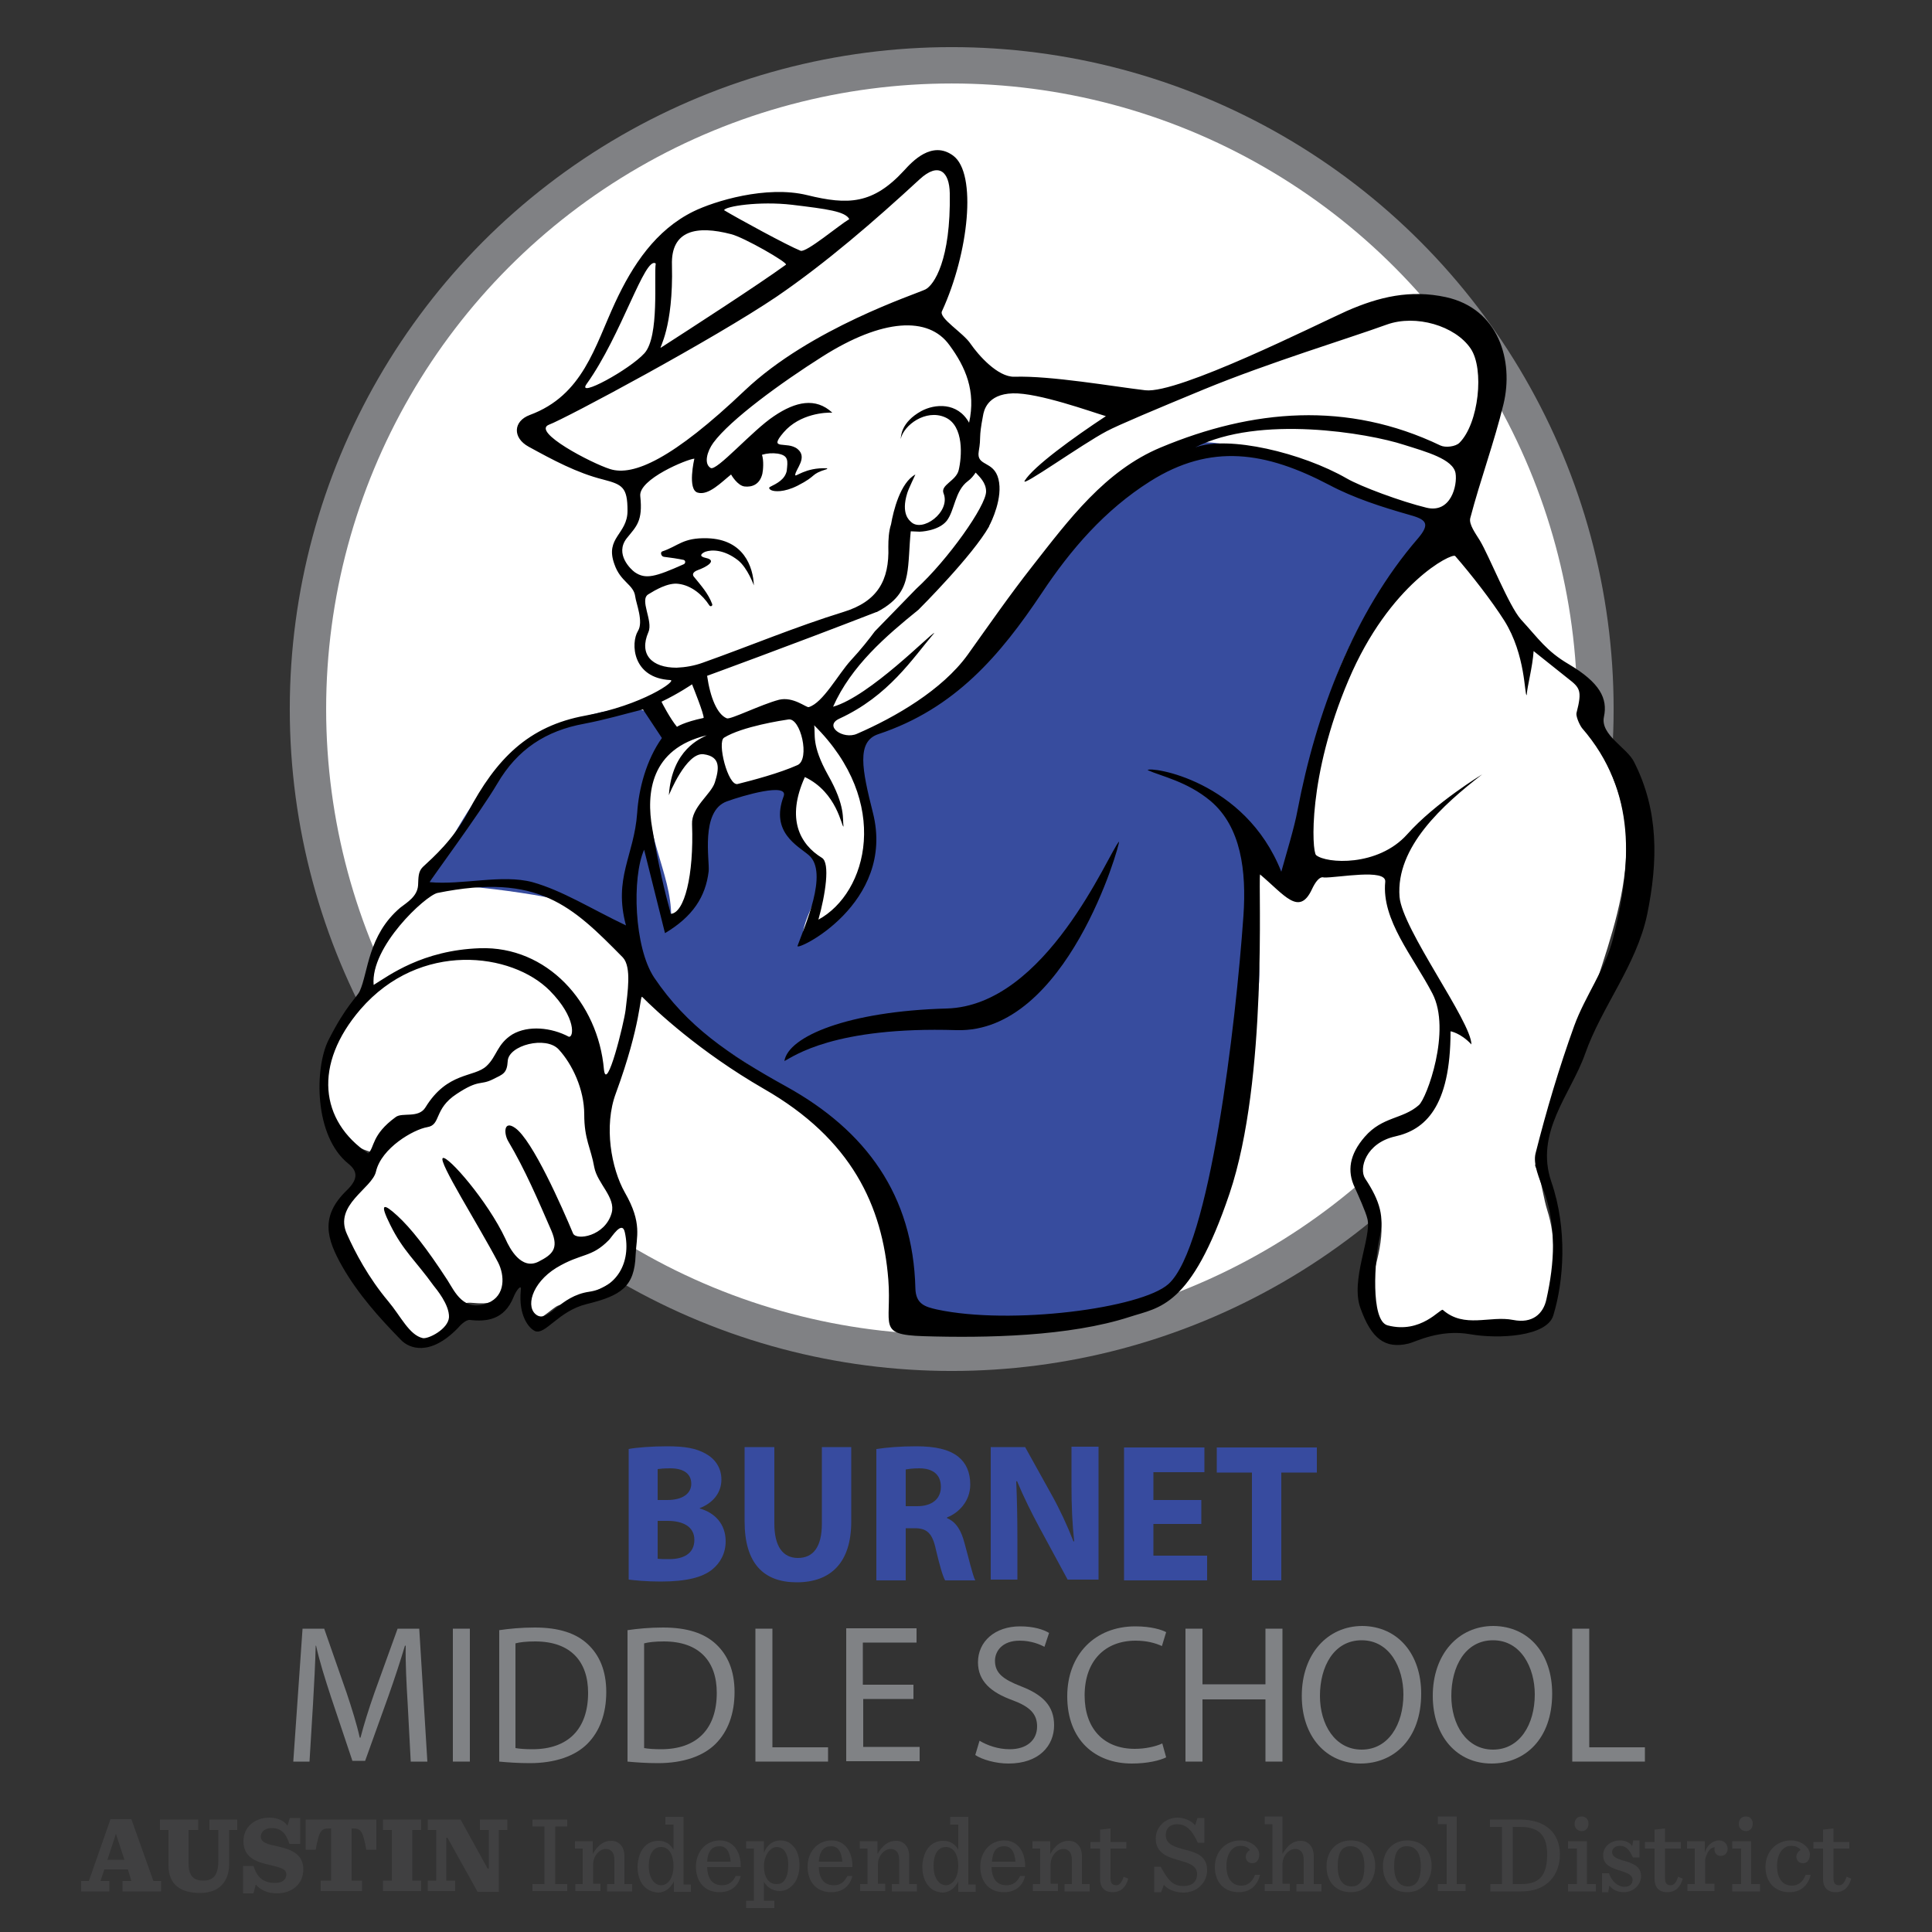 <?xml version="1.0" encoding="utf-8"?>
<!-- Generator: Adobe Illustrator 25.4.1, SVG Export Plug-In . SVG Version: 6.00 Build 0)  -->
<svg version="1.1" id="Layer_1" xmlns="http://www.w3.org/2000/svg" xmlns:xlink="http://www.w3.org/1999/xlink" x="0px" y="0px"
	 viewBox="0 0 500 500" style="enable-background:new 0 0 500 500;" xml:space="preserve">
<rect x="0" y="0" width="500" height="500" fill="#333333" stroke="none"/>
<style type="text/css">
	.st0{fill:#374B9F;}
	.st1{fill:#808285;}
	.st2{fill:#404041;}
	.st3{fill:#FFFFFF;stroke:#808184;stroke-width:9.411;stroke-miterlimit:10;}
	.st4{fill:#FFFFFF;}
	.st5{fill:#374C9E;}
	.st6{fill-rule:evenodd;clip-rule:evenodd;}
</style>
<g>
	<g>
		<path class="st0" d="M162.7,375c2-0.4,6.1-0.7,9.9-0.7c4.7,0,7.5,0.5,10,1.9c2.4,1.3,4.1,3.6,4.1,6.7c0,3.1-1.8,5.9-5.6,7.4v0.1
			c3.9,1.1,6.7,4,6.7,8.5c0,3.1-1.4,5.6-3.5,7.3c-2.5,2-6.6,3.1-13.3,3.1c-3.8,0-6.6-0.3-8.3-0.5V375z M170.2,388.2h2.5
			c4,0,6.2-1.7,6.2-4.2c0-2.6-2-4-5.4-4c-1.7,0-2.6,0.1-3.3,0.2V388.2z M170.2,403.4c0.8,0.1,1.7,0.1,3,0.1c3.5,0,6.5-1.3,6.5-5
			c0-3.5-3.1-4.9-6.9-4.9h-2.6V403.4z"/>
		<path class="st0" d="M200.4,374.5v19.8c0,5.9,2.2,8.9,6.1,8.9c4,0,6.2-2.9,6.2-8.9v-19.8h7.6v19.3c0,10.6-5.3,15.7-14.1,15.7
			c-8.5,0-13.5-4.8-13.5-15.8v-19.2H200.4z"/>
		<path class="st0" d="M226.9,375c2.5-0.4,6.1-0.7,10.2-0.7c5,0,8.5,0.8,10.9,2.7c2,1.6,3.1,4,3.1,7.2c0,4.4-3.1,7.4-6,8.5v0.2
			c2.4,1,3.7,3.3,4.5,6.4c1.1,3.9,2.1,8.4,2.8,9.7h-7.8c-0.6-1-1.4-3.8-2.4-8c-0.9-4.3-2.4-5.5-5.5-5.5h-2.3v13.5h-7.6V375z
			 M234.4,389.8h3c3.8,0,6.1-1.9,6.1-5c0-3.2-2.1-4.8-5.6-4.8c-1.9,0-2.9,0.2-3.5,0.3V389.8z"/>
		<path class="st0" d="M256.4,408.9v-34.4h8.9l7,12.6c2,3.6,4,7.9,5.5,11.8h0.2c-0.5-4.5-0.7-9.2-0.7-14.4v-10.1h7v34.4h-8
			l-7.2-13.3c-2-3.7-4.2-8.1-5.9-12.2l-0.2,0.1c0.2,4.5,0.3,9.4,0.3,15v10.4H256.4z"/>
		<path class="st0" d="M310.9,394.4h-12.4v8.2h13.9v6.4h-21.5v-34.4h20.8v6.4h-13.2v7.2h12.4V394.4z"/>
		<path class="st0" d="M324,381.1h-9.1v-6.5h25.9v6.5h-9.2v27.9H324V381.1z"/>
	</g>
	<g>
		<path class="st1" d="M105.5,440.8c-0.3-4.8-0.6-10.6-0.5-14.9h-0.2c-1.2,4-2.6,8.3-4.3,13.1l-6,16.7h-3.3l-5.5-16.4
			c-1.6-4.9-3-9.3-3.9-13.4h-0.1c-0.1,4.3-0.4,10.1-0.7,15.2l-0.9,14.8h-4.2l2.4-34.4h5.6l5.8,16.6c1.4,4.2,2.6,8,3.4,11.6h0.2
			c0.9-3.5,2.1-7.3,3.6-11.6l6-16.6h5.6l2.1,34.4h-4.3L105.5,440.8z"/>
		<path class="st1" d="M121.6,421.5v34.4h-4.4v-34.4H121.6z"/>
		<path class="st1" d="M129.1,421.9c2.7-0.4,5.8-0.7,9.3-0.7c6.3,0,10.7,1.5,13.7,4.3c3,2.8,4.8,6.8,4.8,12.4
			c0,5.6-1.7,10.2-4.9,13.4c-3.2,3.2-8.4,5-14.9,5c-3.1,0-5.7-0.2-7.9-0.4V421.9z M133.4,452.4c1.1,0.2,2.7,0.3,4.4,0.3
			c9.3,0,14.4-5.3,14.4-14.6c0-8.1-4.5-13.3-13.7-13.3c-2.3,0-4,0.2-5.1,0.5V452.4z"/>
		<path class="st1" d="M162.3,421.9c2.7-0.4,5.8-0.7,9.3-0.7c6.3,0,10.7,1.5,13.7,4.3c3,2.8,4.8,6.8,4.8,12.4
			c0,5.6-1.7,10.2-4.9,13.4c-3.2,3.2-8.4,5-14.9,5c-3.1,0-5.7-0.2-7.9-0.4V421.9z M166.7,452.4c1.1,0.2,2.7,0.3,4.4,0.3
			c9.3,0,14.4-5.3,14.4-14.6c0-8.1-4.5-13.3-13.7-13.3c-2.3,0-4,0.2-5.1,0.5V452.4z"/>
		<path class="st1" d="M195.5,421.5h4.4v30.7h14.4v3.7h-18.8V421.5z"/>
		<path class="st1" d="M236.5,439.7h-13.1v12.4H238v3.7h-19v-34.4h18.2v3.7h-13.9v10.9h13.1V439.7z"/>
		<path class="st1" d="M253.5,450.5c2,1.2,4.8,2.2,7.8,2.2c4.5,0,7.1-2.4,7.1-5.9c0-3.2-1.8-5.1-6.4-6.8c-5.5-2-8.9-4.9-8.9-9.8
			c0-5.4,4.4-9.3,10.9-9.3c3.5,0,6,0.8,7.5,1.7l-1.2,3.6c-1.1-0.6-3.4-1.6-6.4-1.6c-4.6,0-6.4,2.8-6.4,5.2c0,3.2,2.1,4.8,6.7,6.6
			c5.7,2.2,8.6,5.1,8.6,10.1c0,5.3-3.9,9.9-11.8,9.9c-3.3,0-6.8-1-8.6-2.2L253.5,450.5z"/>
		<path class="st1" d="M301.8,454.8c-1.6,0.8-4.8,1.6-8.9,1.6c-9.5,0-16.7-6.1-16.7-17.4c0-10.8,7.2-18.1,17.6-18.1
			c4.2,0,6.9,0.9,8,1.5l-1.1,3.6c-1.7-0.8-4-1.4-6.8-1.4c-7.9,0-13.2,5.2-13.2,14.2c0,8.4,4.8,13.8,13,13.8c2.7,0,5.4-0.6,7.1-1.4
			L301.8,454.8z"/>
		<path class="st1" d="M311.2,421.5v14.4h16.3v-14.4h4.4v34.4h-4.4v-16.1h-16.3v16.1h-4.4v-34.4H311.2z"/>
		<path class="st1" d="M367.8,438.3c0,11.8-7.1,18.1-15.7,18.1c-8.9,0-15.2-7-15.2-17.5c0-10.9,6.7-18.1,15.7-18.1
			C361.8,420.9,367.8,428.1,367.8,438.3z M341.6,438.9c0,7.4,3.9,13.9,10.8,13.9c6.9,0,10.8-6.5,10.8-14.3c0-6.8-3.5-14-10.8-14
			C345.2,424.5,341.6,431.3,341.6,438.9z"/>
		<path class="st1" d="M401.7,438.3c0,11.8-7.1,18.1-15.7,18.1c-8.9,0-15.2-7-15.2-17.5c0-10.9,6.7-18.1,15.7-18.1
			C395.8,420.9,401.7,428.1,401.7,438.3z M375.6,438.9c0,7.4,3.9,13.9,10.8,13.9c6.9,0,10.8-6.5,10.8-14.3c0-6.8-3.5-14-10.8-14
			C379.2,424.5,375.6,431.3,375.6,438.9z"/>
		<path class="st1" d="M406.9,421.5h4.4v30.7h14.4v3.7h-18.8V421.5z"/>
	</g>
	<path class="st2" d="M33.1,483.8H27l-1,3h2.3v2.7h-7.3v-2.7h2l5.6-16H34l5.7,16h2v2.7h-10v-2.7H34L33.1,483.8z M27.8,481.3h4.4
		l-2.2-6.7H30L27.8,481.3z"/>
	<path class="st2" d="M43.6,482.7v-9.1h-2.2v-2.7h9.9v2.7h-2.5v8.6c0,3.4,1.4,4.5,3.8,4.5c1.2,0,2.1-0.3,2.8-1
		c0.7-0.8,1.1-2.1,1.1-4v-8.1h-2.3v-2.7h7.2v2.7h-2.1v8.9c0,4-2.2,7.4-7.5,7.4C46.2,489.9,43.6,487.3,43.6,482.7"/>
	<path class="st2" d="M62.8,482.9h2.8c0.9,2.9,2.5,4.4,5.6,4.4c1.9,0,2.9-0.9,2.9-2.2c0-1.5-1.6-1.8-4.5-2.5
		c-3.1-0.7-6.6-1.8-6.6-6.1c0-3.8,3.1-6.1,6.7-6.1c2.2,0,3.8,0.8,4.7,2.1l0.6-2h2.7v6.7h-2.8c-0.9-2.8-2.2-4.1-4.6-4.1
		c-1.9,0-2.8,1.1-2.8,2.2c0,1.6,1.8,2,4.6,2.6c3,0.7,6.4,1.8,6.4,5.9c0,3.7-2.8,6.2-6.9,6.2c-2.4,0-4.4-1-5.4-2.3l-0.6,2.3h-2.7
		V482.9z"/>
	<path class="st2" d="M83,486.7h2.7v-13.5h-0.5c-2.2,0-2.6,0.7-3.5,5.5h-2.6v-7.8h18.3v7.8h-2.6c-0.9-4.8-1.3-5.5-3.5-5.5H91v13.5
		h2.7v2.7H83V486.7z"/>
	<polygon class="st2" points="99.1,486.7 101.4,486.7 101.4,473.6 99.1,473.6 99.1,470.9 109,470.9 109,473.6 106.7,473.6 
		106.7,486.7 109,486.7 109,489.4 99.1,489.4 	"/>
	<polygon class="st2" points="115.8,475.6 115.5,475.6 115.5,486.7 117.8,486.7 117.8,489.4 110.7,489.4 110.7,486.7 112.9,486.7 
		112.9,473.6 110.7,473.6 110.7,470.9 119.2,470.9 126.2,483.6 126.5,483.6 126.5,473.6 124.2,473.6 124.2,470.9 131.3,470.9 
		131.3,473.6 129.1,473.6 129.1,489.6 123.6,489.6 	"/>
	<polygon class="st2" points="137.8,487.6 140.9,487.6 140.9,472.7 137.8,472.7 137.8,470.9 146.8,470.9 146.8,472.7 143.7,472.7 
		143.7,487.6 146.8,487.6 146.8,489.4 137.8,489.4 	"/>
	<path class="st2" d="M148.8,487.6h2v-9.2h-2v-1.9h4.6v3.3c1.4-2.4,2.9-3.4,4.8-3.4c2,0,3.4,1.5,3.4,4v7.2h2v1.9h-6.5v-1.9h1.9v-6.2
		c0-1-0.2-1.8-0.7-2.3c-0.4-0.4-0.9-0.6-1.5-0.6c-1.5,0-3.3,1.6-3.3,4.1v4.9h1.9v1.9h-6.5V487.6z"/>
	<path class="st2" d="M166.8,488.3c-1.2-1.2-1.8-3.1-1.8-5.1c0-2.1,0.7-4.2,1.9-5.4c0.9-0.9,2.1-1.4,3.5-1.4c1.9,0,3.1,0.9,3.9,2.3
		v-6.5h-2.1v-2h4.7v17.5h1.9v1.9h-4.4v-2.7c-0.9,1.9-2.5,2.9-4.1,2.9C168.9,489.7,167.7,489.2,166.8,488.3 M174.3,482.9
		c0-2.6-1-4.9-3.2-4.9c-2,0-3.2,1.8-3.2,4.9c0,3.2,1.5,5,3.2,5C172.8,487.9,174.3,486.1,174.3,482.9"/>
	<path class="st2" d="M183,483.1c0.1,3.2,1.4,4.8,3.9,4.8c1.5,0,2.7-0.7,3.5-2.4h1.3c-0.7,2.8-2.7,4.2-5.5,4.2
		c-3.9,0-6.1-2.8-6.1-6.6c0-3.9,2.6-6.8,6.2-6.8c3.8,0,5.5,3.4,5.4,6.9H183z M183,481.8h6.1c-0.2-2.4-1-4-2.9-4
		C184.4,477.8,183.2,478.9,183,481.8"/>
	<path class="st2" d="M193.1,491.9h2v-13.5h-2v-1.9h4.6v3c0.9-2.3,2.6-3.2,4.3-3.2c1.3,0,2.4,0.5,3.2,1.4c1.2,1.2,1.7,3,1.7,5.1
		c0,2.1-0.7,4.1-1.9,5.2c-0.9,0.9-2,1.4-3.2,1.4c-1.9,0-3.3-1-4.1-2.4v4.9h2.7v1.9h-7.3V491.9z M204,482.6c0-3.1-1.3-4.6-3-4.6
		c-1.6,0-3.3,2.1-3.3,5c0,2.6,1.1,4.6,3.2,4.6C202.9,487.7,204,485.9,204,482.6"/>
	<path class="st2" d="M211.9,483.1c0.1,3.2,1.4,4.8,3.9,4.8c1.5,0,2.7-0.7,3.5-2.4h1.3c-0.7,2.8-2.7,4.2-5.5,4.2
		c-3.9,0-6.1-2.8-6.1-6.6c0-3.9,2.6-6.8,6.2-6.8c3.8,0,5.5,3.4,5.4,6.9H211.9z M211.9,481.8h6.1c-0.2-2.4-1-4-2.9-4
		C213.3,477.8,212.1,478.9,211.9,481.8"/>
	<path class="st2" d="M222.5,487.6h2v-9.2h-2v-1.9h4.6v3.3c1.4-2.4,2.9-3.4,4.8-3.4c2,0,3.4,1.5,3.4,4v7.2h2v1.9h-6.5v-1.9h1.9v-6.2
		c0-1-0.2-1.8-0.7-2.3c-0.4-0.4-0.9-0.6-1.5-0.6c-1.5,0-3.3,1.6-3.3,4.1v4.9h1.9v1.9h-6.5V487.6z"/>
	<path class="st2" d="M240.5,488.3c-1.2-1.2-1.8-3.1-1.8-5.1c0-2.1,0.7-4.2,1.9-5.4c0.9-0.9,2.1-1.4,3.5-1.4c1.9,0,3.1,0.9,3.9,2.3
		v-6.5h-2.1v-2h4.7v17.5h1.9v1.9H248v-2.7c-0.9,1.9-2.5,2.9-4.1,2.9C242.5,489.7,241.3,489.2,240.5,488.3 M248,482.9
		c0-2.6-1-4.9-3.2-4.9c-2,0-3.2,1.8-3.2,4.9c0,3.2,1.5,5,3.2,5C246.4,487.9,248,486.1,248,482.9"/>
	<path class="st2" d="M256.6,483.1c0.1,3.2,1.4,4.8,3.9,4.8c1.5,0,2.7-0.7,3.5-2.4h1.3c-0.7,2.8-2.7,4.2-5.5,4.2
		c-3.9,0-6.1-2.8-6.1-6.6c0-3.9,2.6-6.8,6.2-6.8c3.8,0,5.5,3.4,5.4,6.9H256.6z M256.7,481.8h6.1c-0.2-2.4-1-4-2.9-4
		C258,477.8,256.9,478.9,256.7,481.8"/>
	<path class="st2" d="M267.2,487.6h2v-9.2h-2v-1.9h4.6v3.3c1.4-2.4,2.9-3.4,4.8-3.4c2,0,3.4,1.5,3.4,4v7.2h2v1.9h-6.5v-1.9h1.9v-6.2
		c0-1-0.2-1.8-0.7-2.3c-0.4-0.4-0.9-0.6-1.5-0.6c-1.5,0-3.3,1.6-3.3,4.1v4.9h1.9v1.9h-6.5V487.6z"/>
	<path class="st2" d="M287.4,473.2v3.5h4.1v1.7h-4.1v7.6c0,1.3,0.4,1.9,1.5,1.9c0.8,0,1.4-0.7,1.9-2.2l1.2,0.5
		c-0.7,2.5-2.2,3.5-4,3.5c-2.2,0-3.3-1.3-3.3-3.4v-7.9h-2.5v-1.7h2.5v-3.2L287.4,473.2z"/>
	<path class="st2" d="M298.7,483.1h1.7c2,3.8,3.3,5,5.9,5c2.2,0,3.5-1.1,3.5-3.1c0-2.3-2.4-2.9-4.8-3.6c-2.8-0.8-5.9-1.8-5.9-5.6
		c0-2.8,2.3-5.4,5.7-5.4c1.5,0,3.5,0.7,4.5,2l0.6-1.9h1.8v6.4h-1.7c-1.7-3.7-3.3-4.8-5.4-4.8c-1.8,0-2.9,1.1-2.9,2.8
		c0,2.5,2.4,3.1,5,3.8c2.8,0.7,5.7,1.6,5.7,5.3c0,3.2-2.6,5.8-6.1,5.8c-2,0-4-0.7-5.1-2l-0.7,1.9h-1.8V483.1z"/>
	<path class="st2" d="M314.4,483.2c0-4,2.8-6.9,6.6-6.9c2.8,0,4.9,1.9,4.9,3.6c0,1.3-0.6,2.3-1.8,2.3c-1.1,0-1.7-0.8-1.7-1.7
		c0-0.8,0.6-1.5,1.1-1.7c-0.4-0.6-1.2-1.1-2.5-1.1c-1.9,0-3.6,1.8-3.6,5.2c0,3.2,1.4,5.1,3.9,5.1c1.5,0,2.8-0.9,3.5-2.8h1.3
		c-0.7,2.9-2.7,4.5-5.5,4.5C316.6,489.7,314.4,486.9,314.4,483.2"/>
	<path class="st2" d="M327.3,487.6h2v-15.5h-2v-2h4.6v9.7c1.4-2.4,2.9-3.4,4.7-3.4c2,0,3.4,1.5,3.4,4v7.2h2v1.9h-6.5v-1.9h1.9v-6.2
		c0-1-0.2-1.8-0.7-2.3c-0.4-0.4-0.9-0.6-1.5-0.6c-1.5,0-3.3,1.6-3.3,4.1v4.9h1.9v1.9h-6.5V487.6z"/>
	<path class="st2" d="M343.3,483c0-3.9,2.5-6.7,6.3-6.7c3.9,0,6.3,2.7,6.3,6.6c0,3.9-2.5,6.8-6.3,6.8
		C345.7,489.7,343.3,487,343.3,483 M353.1,483c0-3.6-1.4-5.2-3.6-5.2c-2.2,0-3.3,1.6-3.3,5.2c0,3.6,1.4,5.2,3.6,5.2
		C352,488.2,353.1,486.5,353.1,483"/>
	<path class="st2" d="M357.9,483c0-3.9,2.5-6.7,6.3-6.7c3.9,0,6.3,2.7,6.3,6.6c0,3.9-2.5,6.8-6.3,6.8
		C360.3,489.7,357.9,487,357.9,483 M367.7,483c0-3.6-1.4-5.2-3.6-5.2c-2.2,0-3.3,1.6-3.3,5.2c0,3.6,1.4,5.2,3.6,5.2
		C366.5,488.2,367.7,486.5,367.7,483"/>
	<polygon class="st2" points="372.1,487.6 374.4,487.6 374.4,472.1 372.1,472.1 372.1,470.1 377,470.1 377,487.6 379.3,487.6 
		379.3,489.4 372.1,489.4 	"/>
	<path class="st2" d="M385.6,487.6h3.1v-14.8h-3.1v-1.9h7.8c6.8,0,10.3,3.7,10.3,9c0,5.1-3.1,9.6-10,9.6h-8V487.6z M393.7,487.6
		c4.6,0,6.7-2.1,6.7-7.7c0-4.9-2.1-7.1-7-7.1h-1.9v14.8H393.7z"/>
	<path class="st2" d="M405.8,487.6h2.3v-9.2h-2.3v-1.9h4.9v11.1h2.3v1.9h-7.2V487.6z M407.5,472c0-1.1,0.7-1.9,1.8-1.9
		c1.1,0,1.8,0.7,1.8,1.9c0,1.1-0.7,1.9-1.8,1.9C408.2,473.8,407.5,473.1,407.5,472"/>
	<path class="st2" d="M414.7,484.8h1.7c0.7,2.1,2.3,3.5,4,3.5c1.5,0,2.1-0.8,2.1-1.8c0-1.1-0.9-1.7-3.3-2.4c-3-0.9-4.3-1.9-4.3-4
		c0-2.1,1.8-3.8,4.4-3.8c1.3,0,2.5,0.5,3.1,1.5l0.3-1.5h1.6v4.4h-1.7c-0.9-1.9-1.7-3-3.4-3c-1,0-2,0.6-2,1.6c0,1.1,1,1.7,3.2,2.3
		c2.9,0.8,4.3,1.8,4.3,4c0,1.9-1.7,4.1-4.5,4.1c-1.6,0-2.9-0.7-3.7-1.7l-0.3,1.7h-1.6V484.8z"/>
	<path class="st2" d="M430.9,473.2v3.5h4.1v1.7h-4.1v7.6c0,1.3,0.4,1.9,1.5,1.9c0.8,0,1.4-0.7,1.9-2.2l1.2,0.5
		c-0.7,2.5-2.2,3.5-4,3.5c-2.2,0-3.3-1.3-3.3-3.4v-7.9h-2.5v-1.7h2.5v-3.2L430.9,473.2z"/>
	<path class="st2" d="M436.6,487.6h2v-9.2h-2v-1.9h4.6v3c0.6-2.2,2.3-3.2,3.7-3.2c1.4,0,2.2,1,2.2,2.2c0,1-0.7,1.8-1.7,1.8
		c-1,0-1.7-0.6-1.7-1.7c0-0.1,0-0.3,0.1-0.5c-1.2-0.1-2.1,1.4-2.5,3.1v6.3h2.4v1.9h-7V487.6z"/>
	<path class="st2" d="M448.3,487.6h2.3v-9.2h-2.3v-1.9h4.9v11.1h2.3v1.9h-7.2V487.6z M450,472c0-1.1,0.7-1.9,1.8-1.9
		c1.1,0,1.8,0.7,1.8,1.9c0,1.1-0.7,1.9-1.8,1.9C450.7,473.8,450,473.1,450,472"/>
	<path class="st2" d="M456.9,483.2c0-4,2.8-6.9,6.6-6.9c2.8,0,4.9,1.9,4.9,3.6c0,1.3-0.6,2.3-1.8,2.3c-1.1,0-1.7-0.8-1.7-1.7
		c0-0.8,0.6-1.5,1.1-1.7c-0.4-0.6-1.2-1.1-2.5-1.1c-1.9,0-3.6,1.8-3.6,5.2c0,3.2,1.4,5.1,3.9,5.1c1.5,0,2.8-0.9,3.5-2.8h1.3
		c-0.7,2.9-2.7,4.5-5.5,4.5C459.2,489.7,456.9,486.9,456.9,483.2"/>
	<path class="st2" d="M474.5,473.2v3.5h4.1v1.7h-4.1v7.6c0,1.3,0.4,1.9,1.5,1.9c0.8,0,1.4-0.7,1.9-2.2l1.2,0.5
		c-0.7,2.5-2.2,3.5-4,3.5c-2.2,0-3.3-1.3-3.3-3.4v-7.9h-2.5v-1.7h2.5v-3.2L474.5,473.2z"/>
</g>
<g>
	<circle class="st3" cx="246.3" cy="183.5" r="166.6"/>
	<path class="st4" d="M349,83.4c9.3-4.2,20.5-6.9,29.4-1.9c2.7,1.5,5.1,3.7,6,6.6c1.4,4-0.2,8.4-1.8,12.4c-1.4,3.5-2.8,7.1-4.2,10.6
		c-2.4,6-6.1,12.9-12.5,13c-2.1,0-4.1-0.8-6.1-1.6c-7.7-3-15.4-6.1-22.1-11C317,96.7,332.9,90.6,349,83.4z"/>
	<path class="st4" d="M90.7,309.4c-1,1.9-2.1,3.8-2.1,5.9c0,2.5,0.1,6.1,1.4,8.2c3.4,5.1,6.8,8.8,10.3,14c1.7,2.5,2.1,7.9,4.7,9.4
		c2.7,1.5,9.2-1.4,11.1-3.8c1.3-1.8,1.5-4.5,3.4-5.5c1.4-0.8,3.1-0.3,4.8-0.3c5,0.2,9.2-3.6,12.8-7.2c-0.3,3.3-1.9,10.6,1.2,11.4
		c1.4,0.4,4.8-3.1,6.1-3.6c6.6-2.4,18.9-6.4,19.9-13.3c0.4-2.9-5.2-9.6-6.2-12.3c-3-7.6-7.1-10.6-11.3-17.6
		c-3.3-5.6-7.5-11.8-14-12.6c-2.7-0.3-5.5,0.4-8.2,1.1c-7.9,2.2-14.4,3.6-20.7,8.8C97.9,296.9,95.9,304.3,90.7,309.4z"/>
	<path class="st4" d="M353.9,336.8c0.1,3.6,1,7.9,4.3,9.2c3.6,1.4,7.3-1.7,11-3c5.6-1.9,11.6,0.3,17.4,1.3c5.8,1,13.2-0.2,15.2-5.7
		c0.8-2.1,0.6-4.5,0.4-6.8c-0.6-6.2,0.7-10.8-1.8-18.7c-1.7-5.5-1.6-12.4-6.6-15.3c-2.7-1.6-5.9-1.7-9-1.9
		c-7.9-0.3-25.7-6.9-32.8,6.4c-1.2,2.2,4.7,6.4,5.4,13.4C358.4,323,353.9,333,353.9,336.8z"/>
	<path class="st4" d="M83.6,277.4c-1.6,9.8,2.8,17.9,12.3,20.7c5.8,1.7,12.1,0.4,17.5-2.1c6-2.8,11.4-7.2,14.4-13.1
		c3-5.9,3.3-13.4-0.1-19.1C114.8,242.2,87.2,254.7,83.6,277.4z"/>
	<path class="st4" d="M420.9,218.3c0.1,12.3-3.9,24.2-7.7,35.8c-4.8,14.3-9.5,28.6-14.3,42.9c-2,6-4.4,12.5-9.7,15.9
		c-4.5,2.8-10.1,2.9-15.5,2.8c-1.6,0-3.4-0.1-4.5-1.2c-1.5-1.5-8.7-18.3-8.1-20.4c4.8-15.9,9.3-11.3,14.3-27.2
		c7.9-24.7,14.9-57.3,27.7-79.9c0,0,0,0,0,0c0.7-1.2,1.6-4.7,3-4.7C413.9,193.2,420.8,203.7,420.9,218.3z"/>
	<path class="st4" d="M393.3,166.1c3.2,1.1,6.4,2.3,9.3,4c5.2,3.1,9.5,8.5,9.3,14.5c-0.2,6-6.6,11.7-12.2,9.5
		c-3.2-1.2-5.3-4.4-6.1-7.7s-0.5-6.8-0.2-10.2c0.3-3,0.5-5.9,0.8-8.9"/>
	<path class="st5" d="M131.2,197.2c-8.9,8.9-14.8,20.4-20.5,31.6c9.2,0.3,18.4,1.3,27.5,2.8c8.3,1.4,17.1,3.7,22.3,10.2
		c2.7,3.4,4.2,7.6,6.4,11.4c4.2,6.9,10.9,11.9,17.6,16.4c9.8,6.5,20,12.5,28.7,20.4c8.7,7.9,15.9,18,17.8,29.6
		c1.2,7.5,0.8,16.6,7.1,20.8c2.9,1.9,6.4,2.1,9.8,2.3c17.4,1.1,35.9,2,51.4-6.2c3.3-1.8,6.5-4,8.5-7.1c1.8-2.8,2.5-6,3.3-9.2
		c4.2-17.8,8.3-35.5,12.5-53.3c1.1-4.8,2.3-9.7,2.3-14.6c0.1-10.1-4.2-20.2-1.9-30c1.8,2.2,3.7,4.4,6.2,5.5s6.1,0.5,7.4-2
		c0.7-1.4,0.6-3.1,0.6-4.6c-1.4-30,9.8-60.5,30.4-82.4c0.6-0.6,1.2-1.3,1.5-2.1c0.7-2.4-2-4.3-4.3-5.3
		c-13.4-5.9-27.3-10.8-41.4-14.7c-5.2-1.4-10.5-2.7-15.9-2.1c-11.7,1.3-20.3,11-28,19.9c-9.5,10.9-19.5,21.5-29.8,31.6
		c-6.7,6.6-13.7,13.1-22.2,17.1c-6,2.7-12.5,4.1-19,5.2c-8.6,1.4-17.3,2.3-26,2.8c-10,0.5-12.1-8.7-21.9-7.8
		C150.8,184.3,139,189.5,131.2,197.2z"/>
	<path class="st4" d="M172.9,190.2c-0.6,4.7-3.3,8.7-4.4,13.3c-2.6,11.2,5.3,22.3,5.2,33.8c4.9-1.1,6.9-6.9,6.9-11.9
		c0-5-1.1-10.2,1-14.7c3.7-8,14.5-8.9,23.3-8.7c-2.9,3.6-1.2,9,1.2,12.8s5.7,7.7,5.9,12.3c0.2,5.4-4.2,10.2-4.3,15.6
		c5.1-3.3,10.4-6.8,13.6-12c6.2-10,2.9-22.8,0.1-34.2c-0.6-2.5-1.9-0.6-0.5-2.8c1.6-2.6,5.8-6.4,8.7-7c13.8-2.9,25.6-15,29.8-28.5
		c1-3.4,1.4-7.5-1.2-9.9c-4-3.6-10.1,0.5-14.2,4c-20,17.6-48,30.4-74.5,31.4C172.8,185.1,173.3,186.5,172.9,190.2z"/>
	<path class="st4" d="M96.1,255.9c0.1,0.9,0.2,1.8,0.7,2.5c0.4,0.5,0.9,0.8,1.4,1c2.6,1.3,5.8,1.9,8.5,0.8c2.7-1,4.9-3.9,4.5-6.8
		c-0.5-3.3-6.8-9.5-10.1-9.7C96.6,243.4,95.9,252.6,96.1,255.9z"/>
	<g>
		<path class="st6" d="M203,274.6c1-6.4,16.5-12.9,42-13.6c25.8-0.7,41.9-40.3,44.6-43.2c0.3,0.6-13.5,49.6-42,48.8
			C215.8,265.6,205.4,273.4,203,274.6z"/>
		<path d="M422.9,197.2c-1.8-3.7-8.8-7-7.8-11.7c1-4.7-1-8.8-9.1-13.6c-5.8-3.4-7.8-6.6-12.4-11.6c-3.1-3.5-8.2-16.4-10.6-20.4
			c-1.1-1.8-2.9-4.2-2.5-5.8c2.6-9.9,6.2-19.6,8.6-29.5c2.7-11.2-1.2-24.7-14.9-27.7c-9.2-2-17.3-0.1-25.7,3.6
			c-7.8,3.5-43.6,21.5-52.1,20.5c-8.5-1-24.4-3.8-33.9-3.5c-4.3,0.1-9.3-5.6-11.3-8.5c-1.9-2.9-8.4-6.7-7.4-8.5
			c6.9-15,9.1-35.6,2.9-40.2c-5.5-4.1-10.7,1.6-12.7,3.8c-8.1,8.8-14.5,9-25.1,6.4c-10.6-2.6-24.1,1.6-29.4,4.2
			c-9.8,4.8-15.8,13.9-20.3,23.6c-5.3,11.4-8.3,24-22.1,29.1c-4.3,1.6-4.5,5.9-0.3,8.2c6.2,3.4,12.5,6.8,19.3,8.5
			c5,1.3,6.3,2,6.3,8.1c0,6.1-5.9,6.9-3.4,13.8c1.6,4.7,5,5.2,5.4,8.4c0.2,1.7,2.2,6.5,0.7,8.9c-1.9,3.1-1.5,12.2,8.4,12.7
			c1.8,0.1-7.2,6.5-22,9.2c-14.8,2.7-23.1,11.2-30.4,25c-3.8,7.1-8.9,11.6-11.7,14.2c-1.2,1.2-1.1,2.7-1.2,4.7
			c-0.2,2.9-2.8,4.4-4.6,5.8c-8.4,7.1-8.3,16.8-10.5,21.6c-0.8,1.7-3.5,3.6-8.1,12.7c-3.6,7.2-3.8,24.8,5.2,32
			c2.6,2.1,2.3,4.2-0.5,6.9c-6.9,6.7-5.2,12.5-1.1,19.7c4,7,9.5,13.2,15.2,19c2,2.1,7.4,4.4,14.7-3.1c0.5-0.6,2-2.2,3.1-2.1
			c4.3,0.5,8.9,0,11.3-5.9c0.7-1.8,2.1-3.5,1.9-1.9c-0.7,6.7,2.1,10,3.7,10.7c2.7,1,6-5.2,13.3-7c9-2.2,12.4-4.5,12.7-12.7
			c0.2-4.8,1.8-8.2-2.8-16.2c-3.5-6.2-5.5-17.2-2.3-25.7c6.6-18,6.2-25.5,6.8-24.9c3.5,3.5,14.7,14.1,31.5,23.8
			c22.7,13,30.7,30.3,32.2,49.4c0.9,11.8-3,14.2,9,14.6c16.2,0.5,37.8,0.1,53.5-5c7.6-2.5,15.8-2.3,25.8-31.9
			c10-29.6,7.4-80,7.9-82.6c6.3,5.3,10.1,10.9,13.4,3.9c1.8-3.9,3.1-3.1,3.1-3.1c3.6,0.1,16.2-2.4,15.9,1.1
			c-1,9.9,7.2,19.3,12.2,28.9c5,9.6-1.5,27.2-3.5,28.9c-4.2,3.7-9.4,2.9-14,8.2c-4,4.6-4.6,8.9-2.6,13.1c0.9,2,2.9,6.4,3.3,8.2
			c1.1,4.7-4.5,15.8-1.8,23.1c2.8,7.8,6.3,10.6,12.5,9.1c1.7-0.4,8-3.8,15.9-2.4c7.4,1.3,19.9,0.6,21.5-4.9
			c2.7-8.8,3.7-22.3-0.5-34.5c-4.4-12.8,5-22.7,8.7-33.1c4.3-12.3,13.3-22.9,16.1-36.2C429.1,222.8,429.3,209.8,422.9,197.2z
			 M369.2,131.4c-6.6-1.6-17.1-5.5-20.7-7.6c-11.5-6.6-30.6-11.2-39.2-8c16.6-8.5,44.8-3.7,54-0.7c5.7,1.8,12.8,3.7,13.4,7.4
			C377.2,125.6,375.5,132.9,369.2,131.4z M212.7,222c-5.7-3.5-9.3-10.1-4.4-20.9c8.4,4,9.5,13,10,12.8c-0.3-1.9,0.6-5.2-4-13.3
			c-4.4-7.9-3.2-10.5-3.6-12.9c20.1,19.9,13.8,43.4,1.1,50.3C213.6,231.6,214.9,223.3,212.7,222z M190.9,202.9
			c-2.5,0.6-5.4-10.9-3.5-12c4.7-2.9,15.2-4.5,16.6-4.7c3.2-0.6,5.7,10.3,2.4,11.8C201.7,200.1,194.9,201.9,190.9,202.9z
			 M255.2,127.2c0,3.7-9.9,17.7-18.1,25.2l-10.7,11c-1.4,1.9-3.6,4.7-6.2,7.5c0,0,0,0,0,0c-3.3,3.6-7.2,11-10.9,12.1
			c-0.6,0.2-4-2.8-7.7-1.9c-4.6,1.2-12.6,5.2-13.5,4.8c-2.5-1-4.3-5.4-5.1-11c0,0,21.1-7.7,43.8-16.5c0,0,0,0,0.1,0
			c6-3.1,7.2-6.6,7.8-9.6c0.6-3,0.6-7.5,1-11.3c0.8,0,1.5,0.1,2.3,0.1c0,0,4.8-0.1,7-2.8c2.1-2.7,2.1-7.8,5.5-10.3
			c0.8-0.6,1.4-1.3,2-2.2C253.5,123.4,255.2,124.9,255.2,127.2z M173.6,236.5c-1.6-5.8-3.2-12.5-4.8-22.1
			c-1.6-9.1-0.5-20.6,14.1-24.1c-1.5,0.8-9,3.6-9.8,15.5c0,0,4.5-11.2,9-10.6s4,3.8,2.9,7.3c-1,3.1-6.1,6.4-5.9,10.8
			C179.6,226.6,177.1,236.3,173.6,236.5z M205,53c9.1,1.1,13.7,1.7,14.8,3.7c-2.7,1.6-11.1,8.7-12.6,8.2
			c-3.3-1.3-16.5-8.5-19.8-10.5C187.6,53.4,196.5,52,205,53z M173.9,68.6c-0.3-9.1,6.5-10.3,15.3-8c3.3,0.8,14.8,7.4,14.2,7.9
			c-7.3,5.3-24.8,16.6-32.4,21.5C170.5,90.2,174.3,84.9,173.9,68.6z M151.8,99.4c9.1-12.7,15.1-33.3,17.9-31.2
			c-0.5,3.5,1,18.8-2.9,23.2C162.9,95.7,149.1,103.2,151.8,99.4z M157.9,121.4c-4.8-1.5-20.5-9.7-15.8-11.5
			c4.3-1.6,42.6-22.1,59-33.2c12.7-8.7,25.2-19.5,36.9-30.3c5-4.6,7.7-1.9,7.8,3.6c0.3,17.3-4.1,23.8-6.3,24.9
			c-2.4,1.2-29.7,10-46.7,26.1C174.1,118.8,163.9,123.3,157.9,121.4z M167.8,163.6c1.3-2.9-2.4-8.4,0-9.8c1.6-1,5.1-3.1,7.8-2.7
			c3.3,0.4,6.2,2.8,8,5.6c0.3,0.4,0.9,0.1,0.7-0.4c-1-2.7-2.9-4.8-4.6-6.9c-0.5-0.5-0.7-1.3,1-1.9s5.2-2.4,2-3.1
			c-1.9-0.4-1.3-1.1-0.2-1.6c1.7-0.6,4.9-0.6,8.5,2.2c2.5,2,4.1,6.5,4.1,6.5c-0.2-4.8-2.6-11.9-12-12.2c-6.4-0.2-7.5,2-11.7,3.4
			c-0.6,0.2-0.3,1.3,0.4,1.4c1.7,0.2,3.7,0.5,5.1,0.8c0.5,0.1,0.6,0.8,0.1,1.1c-7.4,3.3-9.9,4-12.7,2.1c-1-0.7-5.3-4.7-2.1-8.8
			c2.5-3.1,4.2-4.4,3.5-10.9c-0.5-4.4,12.2-9.6,14-9.7c0,0-1.9,8.1,0.9,8.8c2.8,0.8,6.2-2.8,8.6-4.7c0.1,0.2,1.7,2.9,3.5,3.1
			c1.8,0.2,3.9-0.4,4.6-3.3c0.2-0.9,0.4-3.4-0.1-4.9c1.3-0.4,2.7-0.5,4.1-0.3c2.8,0.5,2.6,1.8,2.3,4.5c-0.5,2.2-2.5,3.2-4.3,4.1
			c-0.4,0.2-0.3,0.6,0.4,0.9c0.7,0.3,3.1,0.6,6.7-1.2c5.3-2.7,3.1-2.9,7.6-4.3c0.1,0,0.1-0.2,0-0.2c-5.6-0.3-8.3,2.5-8.2,1.7
			c0.1-1.5,3.3-4.5,0.6-6.7c-2.7-2.2-7.8,0.6-3.6-4.3c4.2-4.9,11-5.2,12.6-5.1c-4.3-4-9.5-2.9-15.1,0.9
			c-5.6,3.7-14.9,14.4-16.4,13.4c-1.8-1.1-0.9-4.3,0.7-6.5c4.4-6,17.6-15.6,28.2-22.3c15.6-9.9,27.5-10.5,32.9-3
			c4.2,5.7,6.9,11.9,5.1,20.1c-3-5.4-8.9-4.9-12.4-3c-5.2,2.9-5.2,6.4-5.3,7.2c0.8-3.6,6.5-7.8,11.5-5.6c5,2.2,4.3,10.4,3.5,13.7
			c-0.7,2.8-4.8,3.8-3.9,6c1.9,4.8-5.6,10.3-8.5,7.3c-0.3-0.3-2.6-2-0.9-7.4c0.4-1.3,2-4.5,2.1-4.8c-3.9,2.1-5.7,9.4-6.3,12.9
			c-0.6,1.8-0.7,4-0.7,5.8c0.3,8.7-2.8,14.2-11.7,16.9c-12.3,3.8-24.2,8.8-36.3,13.1c-2.2,0.8-4.5,1.2-6.8,1.3
			C168.7,172.8,165.3,169.4,167.8,163.6z M171.2,181.6c4.4-2.1,7.9-4.5,7.9-4.5c0.4,1,3.1,7.7,3,8.7c-5.2,1.1-6.9,2.3-6.9,2.3
			C173.5,186.1,171.2,181.7,171.2,181.6C171.2,181.6,171.2,181.6,171.2,181.6L171.2,181.6z M128.7,202.8
			c5.2-8.9,12.6-13.7,22.5-15.5c5.7-1.1,9.6-2.3,15.2-3.7l4.9,7.4c-4,5.6-6,13.1-6.4,19.4c-0.8,11.1-6.2,16.8-2.9,29.1
			c-9.2-4.4-16.4-9-24.2-11.2c-7.9-2.1-18.2,0.8-26.6,0C111.1,228.1,124.1,210.6,128.7,202.8z M93.3,261.2
			c15.4-17.8,39.2-14.7,49-4.8c6.9,7,6.2,12.2,4.9,11.9c-4.5-2.4-10.5-3-14.6-0.6c-4,2.5-4,5.7-6.7,8.2c-3.2,3-10.1,1.4-15.8,10.7
			c-1.8,2.9-6,1.2-7.7,2.5c-6.3,4.6-5.4,7.8-7.1,9.4C82.8,290.1,81,275.5,93.3,261.2z M130.8,320.6c-4.6-9.8-14.9-21.6-16.2-20.9
			c-1.3,0.8,9.1,17.1,14.3,27c1.7,3.3,2,8.6-2.6,10.5c-6.3,2.5-8.6-2.9-10.5-5.9c-5.4-8.3-9.5-13.5-13-16.7
			c-3.5-3.2-4.7-3.4-1.8,2.4c3.3,6.7,6.6,9.3,11.2,15.7c0.7,0.9,4.1,4.9,4,8.2c-0.2,3.1-5.4,5.7-6.8,5.4c-3.5-0.8-5.7-5.7-8.9-9.5
			c-5.2-6.2-8.6-12.7-10.7-17.4c-3.5-7.6,6.5-11.8,7.5-16.2c1.4-6.1,9.7-10.9,13.3-11.5c3.6-0.6,1.6-4.7,7.6-8.6
			c5.9-3.9,6-2.1,9.4-3.8c2.6-1.3,3.6-1.5,3.8-4.7c0.2-4.1,9.9-6.6,13.2-3c3.5,3.8,6.6,10.3,6.6,16.8c0,6.5,1.7,8.6,2.6,13.7
			c0.8,4.2,5.6,7.8,4.5,11.8c-1.7,6.1-9.2,7.2-10,5.3c-2.8-6.7-10.5-24.2-15-27.3c-3-2.1-2.9,1.5-1.8,3.4
			c4.4,7.4,7.8,15.4,11.2,23.2c2,4.7,0.2,6.2-3.3,8C134.9,328.8,131.9,323.1,130.8,320.6z M152.5,334.3c-7.7,1.1-10.4,7.9-13.5,6.1
			c-3.1-1.9-1.5-8.3,5-12.3c6.5-3.9,9-2.5,13.6-7.2c0.7-0.7,3.4-5.2,4.1-2C163.5,327,159.3,333.3,152.5,334.3z M161.9,261.4
			c-0.4,3.3-4.9,21.6-5.6,15.4c-1.5-17.4-14.8-32-32.1-31.4c-14.9,0.5-23.6,7.1-27.5,9.5c-0.9-9.9,13.4-23.1,16.5-23.8
			c26.1-5.3,34.9,3.4,48,16.7C163.5,250.3,162.4,256.9,161.9,261.4z M335.8,209.7c-0.8,4.4-2.9,11.2-4.2,15.9
			c-9.4-23.8-34-27.3-34.6-26.3c3.5,1.6,10.2,2.9,16.3,8c7.9,6.7,9.3,18.1,8.5,29.7c-2,28.4-8.7,85.7-19.4,95.3
			c-7,6.3-40.8,10.7-59.9,6.6c-3.1-0.7-5.5-1.4-5.6-5.5c-0.6-24.1-12.8-40.8-33.4-52.2c-15-8.3-25.7-15.6-34.2-28.2
			c-5.2-7.8-5.8-25.9-2.6-33.1c1.9,7.5,3.5,14.1,5.4,21.6c7.2-4.3,10.5-9.4,11.3-16c0.3-2.7-2.2-15.6,4.7-18.1
			c4.1-1.5,16.1-5,14.7-1.3c-3.5,9.3,3.7,12.8,6.5,15.2c5.3,4.5-1.2,18.7-2.9,23.5c-0.6,1.6,25.5-10.9,19.5-34.5
			c-2.8-11.1-4.3-18.4,1.4-20.3c19.9-6.6,31.6-20.5,42.3-36.5c7.5-11.3,16.3-21.5,28-28.9c15.8-10,30-7.7,46.4,0.9
			c6.4,3.4,13.6,5.7,20.6,7.7c4.4,1.2,5.7,2.2,2.4,6.1C350.3,158.6,340.6,184.5,335.8,209.7z M417.4,243.1c-2,7.8-7.2,14.7-10,22.4
			c-3.9,10.8-7.2,21.9-10,33c-0.7,2.8,1,6.5,2.1,9.6c3.4,9.3,2.8,18.8,0.7,28.2c-0.8,3.7-3.6,6.3-8.6,5.3c-6-1.2-12.6,2.3-18.2-2.6
			c-0.6-0.5-5.6,6.3-14.3,4c-4.5-1.2-3.3-17.3-2.1-22.5c1.3-5.5,0.2-9.6-3.7-15.5c-1.7-2.6,0.2-9.2,7.8-10.9
			c7.6-1.7,14.3-7.5,14.3-27.2c0,0,2.6,0.4,5.4,3.4c0-5.9-17.9-29.8-18.6-38.2c-1-12.9,11.2-23.8,21.4-31.7c0,0-12.2,7.4-19.4,15.5
			c-7.6,8.5-21,7.6-23.6,5.4c-1.1-1-2.2-20.4,8.4-45.3c10.6-25,26.8-33,27.6-32.1c4.1,4.7,9.4,11.5,12.7,16.7
			c5.6,8.9,5.2,19.4,5.8,19.3c0.2-2.6,1.5-7.1,1.8-11.4c3.6,2.9,6.3,5,8.9,7.1c3.1,2.4,3.7,3.1,2.2,8.9c-0.2,0.7,0.6,2.8,1.4,3.9
			C423.7,204.9,422.3,224,417.4,243.1z M253.3,116.8c0.7-4.1-0.1-3,1.1-9.2c0.2-1.2,1-5.6,7.7-5.8c6.6-0.2,20.4,4.8,24.1,5.9
			c-8.5,5.6-18.7,13-21,16.7c-1.3,2.1,14.9-9.5,21.2-12.8c3-1.6,13-5.8,25.1-10.8c17-7,37.5-13.2,47.4-16.8
			c7.5-2.7,17.7,0.3,21.7,6.2c3.6,5.3,2.1,19.4-2.9,24.4c-1,1-3.6,1.3-4.9,0.7c-24.2-11.6-48.7-9.4-72.4,0.5
			c-14.4,6-23.8,18.7-33.2,30.7c-5.9,7.5-11.3,15.3-16.8,23c-6.6,9.1-18.7,16.1-28.6,20.4c-3.6,1.6-8.7-2-4.6-3.9
			c12.8-5.9,18.9-15.5,24.6-22.2c-0.8,0-16.7,16.4-26.2,19.1c4.7-10.6,13.7-18.3,22.1-25.1c0,0,0,0,0,0c0.5-0.5,14-14,18.3-21.6
			c0,0,0-0.1,0-0.1c0.6-1.1,3.6-7.3,2.4-12.1C257.2,119.1,252.6,120.8,253.3,116.8z"/>
	</g>
</g>
</svg>
